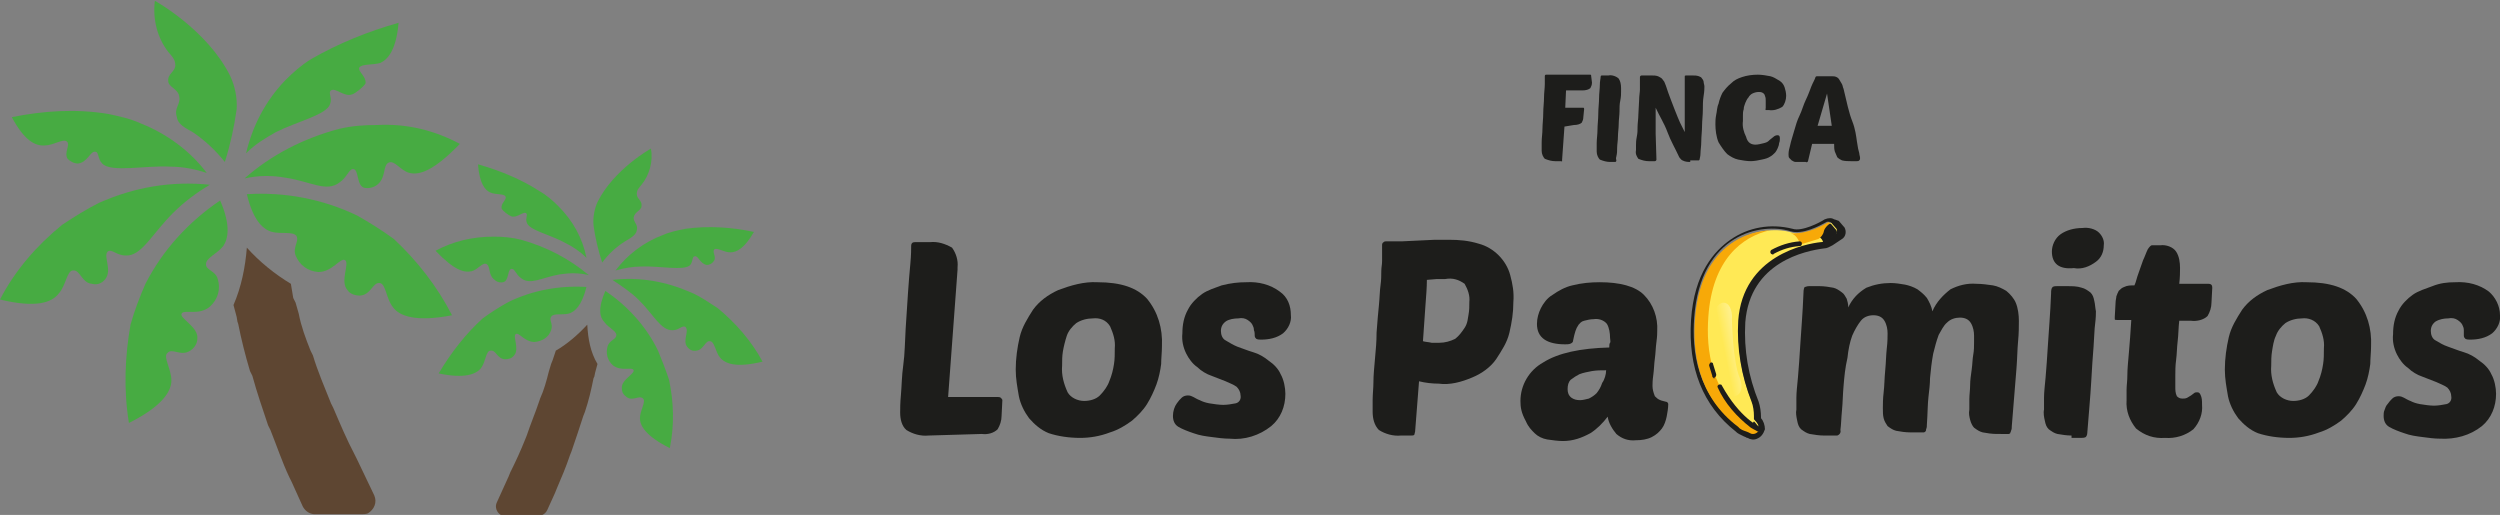 <?xml version="1.0" encoding="UTF-8"?>
<!-- Generator: Adobe Illustrator 24.3.0, SVG Export Plug-In . SVG Version: 6.00 Build 0)  -->
<svg version="1.1" id="Layer_1" xmlns="http://www.w3.org/2000/svg" xmlns:xlink="http://www.w3.org/1999/xlink" x="0px" y="0px" viewBox="0 0 318 65.5" style="enable-background:new 0 0 318 65.5;" xml:space="preserve">
<rect x="0" y="0" width="318" height="65.5" fill="#808080" stroke="none"/>
<style type="text/css">
	.st0{fill:#47AB42;}
	.st1{fill:#5E4632;}
	.st2{fill:#1D1D1B;}
	.st3{fill:#FFE955;}
	.st4{fill:#F7A908;}
	.st5{fill:url(#SVGID_1_);}
</style>
<g>
	<g>
		<path class="st0" d="M81,29.3c-0.1,0.6-0.8,1-1.5,1.4c-1.1,0.7-2.1,1.6-2.9,2.7c-0.5-1.5-0.9-3.2-1.1-4.7c-0.1-1,0.1-2.1,0.5-3    c2.1-4.2,6.8-6.8,6.8-6.8c0.3,1.6-0.2,3.4-1.2,4.6c-0.3,0.4-0.6,0.6-0.6,1.2c0,0.6,0.7,0.8,0.6,1.5c0,0.6-0.9,0.7-1,1.5    C80.6,28.3,81.2,28.6,81,29.3z"/>
		<path class="st0" d="M85.2,57c-3-1.5-3.8-2.8-3.8-3.8c0-1,0.8-2.1,0.4-2.5c-0.5-0.5-1.3,0.4-2.1-0.2c-0.4-0.3-0.6-0.6-0.6-1.1    c-0.1-1.1,1.6-1.8,1.5-2.3c-0.2-0.5-1.5,0.2-2.6-0.6c-0.7-0.6-1-1.5-0.7-2.5c0.3-0.8,1.1-0.8,1.1-1.4c0-0.5-1-0.9-1.5-1.6    C76.3,40.4,76,39.3,77,37c2.8,1.9,5.2,4.5,6.7,7.6c0.5,1.2,1,2.5,1.4,3.7C85.7,51.1,85.8,54.1,85.2,57z"/>
		<path class="st0" d="M61.4,40.5c1.1-0.8,2.2-1.5,3.3-2.1c3.1-1.5,6.5-2.1,9.9-1.9c-0.6,2.4-1.5,3.2-2.3,3.4    c-0.9,0.2-1.9-0.1-2.2,0.4c-0.3,0.4,0.3,0.9,0,1.7c-0.3,0.9-1.1,1.4-2.1,1.5c-1.3,0-2-1.3-2.4-1c-0.4,0.3,0.5,1.9-0.2,2.7    c-0.3,0.4-0.7,0.5-1.2,0.5c-1-0.1-1.1-1.2-1.8-1.1c-0.6,0-0.6,1.4-1.2,2.2s-2.1,1.4-5.4,0.7C57.4,44.8,59.3,42.4,61.4,40.5z"/>
		<path class="st0" d="M97,46c-3.3,0.8-4.7,0.3-5.4-0.5c-0.6-0.7-0.7-2.1-1.3-2.1c-0.6-0.1-0.8,1.1-1.7,1.2    c-0.5,0.1-0.9-0.1-1.2-0.5c-0.6-0.8,0.3-2-0.2-2.5c-0.4-0.3-0.8,0.4-1.6,0.4c-1.5,0.1-2.4-1.9-4.3-3.8c-1-1-2.2-1.8-3.4-2.6    c3.5-0.4,6.8,0.2,10,1.6c1.2,0.5,2.3,1.3,3.4,2C93.6,41.1,95.6,43.4,97,46z"/>
		<path class="st0" d="M95.9,29.5c-1.2,2.1-2.2,2.6-3,2.6c-0.8,0-1.6-0.6-2-0.4c-0.4,0.3,0.3,1-0.1,1.5c-0.2,0.3-0.5,0.5-0.9,0.5    c-0.8-0.1-1.1-1.2-1.5-1.1c-0.4,0-0.2,0.6-0.6,1.1c-0.7,0.8-4,0.1-6.2,0.2c-1.1,0-2.2,0.2-3.3,0.5c1.5-2,3.6-3.6,6-4.5    c0.9-0.4,1.9-0.6,2.9-0.8C90.1,28.7,93.1,28.9,95.9,29.5z"/>
		<path class="st0" d="M60.8,20.9c0.2,2.5,0.9,3.3,1.6,3.6c0.7,0.3,1.7,0.1,1.9,0.5s-0.6,0.8-0.5,1.5c0.1,0.3,0.9,0.9,1.2,1    c0.7,0.3,1.5-0.6,1.9-0.4c0.3,0.2-0.1,0.6,0.1,1.2c0.3,1,2.9,1.5,4.9,2.6c1,0.5,1.9,1.1,2.7,1.9c-0.5-2.5-1.7-4.7-3.6-6.6    c-0.7-0.7-1.5-1.4-2.4-1.9C66.3,22.8,63.6,21.7,60.8,20.9z"/>
		<path class="st0" d="M55.4,31.9c2.4,2.5,3.6,2.8,4.6,2.6c0.8-0.2,1.4-1.2,1.9-0.9c0.5,0.3,0.2,1.3,0.9,1.9    c0.3,0.3,0.7,0.5,1.2,0.4c0.8-0.2,0.5-1.7,1.1-1.7c0.4,0,0.5,0.7,1.2,1.2c1.2,0.9,2.6-0.1,4.9-0.5c1.3-0.2,2.5-0.2,3.7,0.1    c-2.5-2.1-5.4-3.6-8.6-4.5c-1.2-0.3-2.3-0.4-3.5-0.4C60.1,30.1,57.6,30.7,55.4,31.9z"/>
		<path class="st1" d="M74.7,41.3c-1.2,1.3-2.6,2.5-4,3.3l-0.4,1.2l-0.2,0.5l-0.3,1c-0.3,1.2-0.6,2.3-1.1,3.4L68.6,51    c-0.5,1.5-1.1,2.9-1.6,4.4l-0.2,0.5c-0.6,1.5-1.2,2.8-1.9,4.2l-0.2,0.5l-1.5,3.3c-0.3,0.6,0,1.3,0.5,1.6c0.2,0.1,0.4,0.1,0.5,0.1    h4.3c0.5,0,0.9-0.3,1.1-0.7l1-2.2l0.2-0.5c0.6-1.4,1.2-2.8,1.7-4.3l0.2-0.5c0.5-1.5,1-2.9,1.5-4.5l0.2-0.5    c0.5-1.5,0.8-2.8,1.1-4.3l0.1-0.2l0.1-0.5l0.3-1.1C75.1,44.8,74.8,43.1,74.7,41.3z"/>
	</g>
	<g>
		<path class="st0" d="M22.8,12.3c-0.1-1-1.4-1.2-1.4-2c-0.1-0.9,0.9-1.2,0.9-2c0-0.8-0.5-1.2-0.9-1.7c-1.4-1.8-2-4.2-1.7-6.5    c0,0,6.7,3.7,9.6,9.6c0.6,1.3,0.9,2.8,0.8,4.2c-0.3,2.2-0.8,4.5-1.5,6.7c-1.2-1.5-2.6-2.8-4.1-3.8c-0.9-0.5-1.9-1-2-1.9    C22.1,13.7,23,13.3,22.8,12.3z"/>
		<path class="st0" d="M16.6,41.3c0.5-1.8,1.2-3.6,1.9-5.2c2.2-4.3,5.5-7.9,9.5-10.6c1.4,3.2,1,4.9,0.4,5.8c-0.8,1-2.2,1.5-2.2,2.3    c0,0.8,1.2,0.8,1.5,1.9c0.4,1.3,0,2.6-1,3.5c-1.4,1.2-3.3,0.3-3.6,0.9c-0.3,0.6,2.2,1.7,2,3.2c0,0.6-0.4,1.2-0.9,1.5    c-1.2,0.8-2.3-0.4-2.9,0.3c-0.6,0.5,0.5,2,0.5,3.5c0,1.4-1.2,3.3-5.4,5.4C15.7,49.5,15.9,45.3,16.6,41.3z"/>
		<path class="st0" d="M57.5,40.1c-4.6,0.9-6.7,0.1-7.5-1c-0.9-1.1-0.9-3-1.7-3.1c-0.9-0.1-1.1,1.5-2.5,1.6c-0.6,0-1.3-0.2-1.6-0.7    c-1-1.1,0.3-3.4-0.3-3.8c-0.6-0.4-1.6,1.5-3.4,1.5c-1.4-0.1-2.4-0.9-2.9-2.1c-0.4-1.1,0.5-1.8,0.1-2.5c-0.5-0.6-1.9-0.2-3.1-0.5    c-1.1-0.3-2.4-1.4-3.2-4.8c4.8-0.3,9.6,0.6,14,2.7c1.6,0.9,3.2,1.9,4.7,3C53,33.1,55.6,36.4,57.5,40.1z"/>
		<path class="st0" d="M7.9,28.6c1.5-1,3.1-2,4.7-2.8c4.5-2,9.2-2.8,14.1-2.3c-1.7,1-3.3,2.2-4.7,3.6c-2.7,2.7-4,5.5-6,5.4    c-1.2,0-1.8-0.9-2.3-0.5c-0.6,0.6,0.6,2.3-0.3,3.5c-0.4,0.5-1,0.8-1.7,0.6c-1.3-0.1-1.5-1.8-2.4-1.7c-0.8,0-0.9,1.9-1.8,2.9    c-0.9,1.2-2.9,1.9-7.5,0.8C1.9,34.4,4.7,31.2,7.9,28.6z"/>
		<path class="st0" d="M13.8,14.5c1.4,0.3,2.8,0.6,4.1,1.2c3.3,1.3,6.3,3.5,8.4,6.3c-1.5-0.5-3.1-0.8-4.6-0.8    C18.7,21,14.1,22,13,20.8c-0.6-0.6-0.4-1.5-0.9-1.5c-0.6-0.1-1,1.4-2.2,1.5c-0.5,0-1-0.3-1.3-0.6c-0.5-0.8,0.4-1.8-0.1-2.2    c-0.5-0.4-1.7,0.5-2.8,0.5c-1.2,0.1-2.6-0.6-4.2-3.6C5.5,14.1,9.6,13.8,13.8,14.5z"/>
		<path class="st0" d="M39.6,7.5c-1.3,0.8-2.3,1.7-3.3,2.7c-2.6,2.7-4.2,5.9-5,9.3c1.2-1.2,2.4-1.9,3.8-2.7c2.8-1.4,6.5-2.2,6.9-3.6    c0.3-0.8-0.3-1.4,0.1-1.7c0.6-0.4,1.7,0.9,2.7,0.5c0.4-0.1,1.5-1,1.7-1.4c0.1-0.9-1-1.5-0.8-2c0.3-0.5,1.7-0.3,2.7-0.6    c1-0.5,2-1.7,2.3-5.1C46.8,4,43.1,5.5,39.6,7.5z"/>
		<path class="st0" d="M48,15.9c-1.7,0-3.2,0.1-4.9,0.5c-4.5,1.2-8.6,3.3-12,6.3c1.8-0.4,3.5-0.4,5.2-0.1c3.3,0.5,5.2,1.9,6.9,0.6    c0.9-0.6,1.2-1.7,1.7-1.7c0.8,0,0.4,2.2,1.5,2.4c0.6,0.1,1.3-0.1,1.7-0.5c1-0.9,0.6-2.3,1.3-2.7c0.8-0.4,1.5,1,2.7,1.3    c1.3,0.3,3.1-0.3,6.4-3.7C55.3,16.6,51.8,15.7,48,15.9z"/>
		<path class="st1" d="M29.7,38.8l0.4,1.5l0.1,0.6l0.1,0.3c0.4,2,0.9,4,1.5,6l0.3,0.6c0.6,2.2,1.3,4.2,2,6.3l0.3,0.6    c0.8,2,1.5,4.1,2.4,6l0.3,0.6l1.4,3.1c0.3,0.6,0.9,1,1.5,1h6c0.3,0,0.5,0,0.8-0.1c0.8-0.5,1.2-1.4,0.8-2.3l-2.2-4.6l-0.3-0.6    c-1-1.9-1.8-3.8-2.7-5.9l-0.3-0.6c-0.8-2-1.7-4.1-2.3-6.1l-0.3-0.6c-0.6-1.5-1.2-3.1-1.5-4.7l-0.4-1.4l-0.3-0.6L37,36.1    c-2-1.2-4-2.8-5.6-4.6C31.2,34,30.7,36.5,29.7,38.8z"/>
	</g>
</g>
<g>
	<path class="st2" d="M118.1,55.4c-1,0.1-2-0.2-2.8-0.7c-0.6-0.5-0.8-1.4-0.8-2.2c0-0.4,0-1.3,0.1-2.3c0.1-1.1,0.1-2.4,0.3-3.8   s0.2-3,0.3-4.6s0.2-3.1,0.3-4.6s0.2-2.6,0.3-3.7c0.1-1.1,0.1-1.8,0.1-2.2c0-0.4,0.2-0.5,0.5-0.5h1.9c1-0.1,1.9,0.2,2.8,0.7   c0.5,0.7,0.8,1.6,0.7,2.5c0,0.1,0,0.2,0,0.3l-1.2,16.2h6.3c0.1,0,0.3,0,0.4,0.1c0.1,0.1,0.2,0.2,0.2,0.3l-0.1,2   c0,0.6-0.2,1.2-0.5,1.7c-0.5,0.5-1.3,0.7-2,0.6L118.1,55.4z"/>
	<path class="st2" d="M137.4,55.7c-1.4,0-2.8-0.2-4-0.6c-1-0.4-1.8-1.1-2.5-1.9c-0.6-0.8-1.1-1.8-1.3-2.8c-0.2-1.2-0.4-2.2-0.4-3.4   c0-1.4,0.2-2.8,0.5-4.1c0.3-1.3,1-2.4,1.7-3.5c0.8-1.1,1.9-1.9,3.2-2.5c1.6-0.6,3.3-1.1,5-1c3,0,5,0.7,6.3,2.1c1.4,1.7,2,3.8,1.9,6   c0,0.8-0.1,1.6-0.1,2.3c-0.1,0.8-0.3,1.8-0.6,2.6s-0.7,1.7-1.2,2.5c-0.5,0.8-1.2,1.5-1.9,2.1c-0.8,0.6-1.8,1.2-2.8,1.5   C139.9,55.5,138.6,55.7,137.4,55.7z M139,40.5c-0.7,0-1.5,0.2-2.1,0.6c-0.5,0.4-1,1-1.2,1.6c-0.2,0.6-0.4,1.4-0.5,2   c-0.1,0.6-0.1,1.2-0.1,1.8c-0.1,1.2,0.2,2.3,0.7,3.4c0.4,0.7,1.3,1.1,2.1,1.1c0.7,0,1.5-0.2,2-0.7c0.5-0.5,1-1.2,1.2-1.8   c0.3-0.7,0.5-1.5,0.6-2.2c0.1-0.6,0.1-1.3,0.1-2c0.1-1-0.2-1.9-0.6-2.8C140.7,40.7,139.9,40.4,139,40.5z"/>
	<path class="st2" d="M158.5,35.9c1.6-0.1,3.1,0.3,4.3,1.2c1,0.7,1.4,1.8,1.4,3c0.1,0.8-0.3,1.7-1,2.3c-0.8,0.6-1.8,0.8-2.8,0.8   c-0.2,0-0.4,0-0.6-0.1c-0.1-0.1-0.2-0.2-0.2-0.4c0-0.2,0-0.5-0.1-0.7c0-0.3-0.1-0.5-0.2-0.7c-0.1-0.2-0.3-0.4-0.6-0.6   c-0.3-0.2-0.7-0.3-1.2-0.2c-0.5,0-1.2,0.1-1.6,0.4s-0.6,0.7-0.6,1.2s0.2,1,0.6,1.2c0.5,0.3,1,0.6,1.5,0.8c0.6,0.2,1.3,0.5,2,0.7   c0.7,0.2,1.4,0.6,2,1.1c0.6,0.4,1.2,1,1.5,1.7c0.4,0.7,0.6,1.7,0.6,2.5c0,1.6-0.6,3.1-1.8,4.1c-1.5,1.2-3.4,1.8-5.3,1.6   c-0.7,0-1.5-0.1-2.2-0.2c-0.8-0.1-1.6-0.2-2.4-0.5c-0.6-0.2-1.4-0.5-1.9-0.8c-0.5-0.3-0.7-0.8-0.7-1.4s0.2-1.2,0.5-1.6   c0.2-0.3,0.4-0.5,0.6-0.7c0.2-0.2,0.5-0.3,0.8-0.3s0.5,0.1,0.7,0.2c0.2,0.1,0.5,0.3,0.8,0.4c0.4,0.2,0.7,0.3,1.2,0.4   c0.6,0.1,1.3,0.2,1.8,0.2c0.5,0,1.1-0.1,1.6-0.2c0.4-0.1,0.7-0.5,0.6-1c0-0.4-0.2-0.8-0.5-1.1c-0.4-0.3-1-0.5-1.4-0.7l-1.8-0.7   c-0.6-0.2-1.3-0.6-1.8-1.1c-0.6-0.4-1.1-1.1-1.4-1.7c-0.4-0.8-0.6-1.7-0.5-2.6c0-1.1,0.2-2.1,0.7-3c0.4-0.8,1.1-1.5,1.8-2   c0.7-0.5,1.7-0.8,2.5-1.1C156.6,36,157.5,35.9,158.5,35.9z"/>
	<path class="st2" d="M178.2,55.4c-1,0.1-2-0.2-2.8-0.7c-0.6-0.6-0.8-1.5-0.8-2.3c0-0.3,0-0.7,0-1.5s0.1-1.5,0.1-2.3   c0-0.8,0.1-1.9,0.2-3s0.2-2.1,0.2-3.3c0.1-1.4,0.2-2.5,0.3-3.5c0.1-1,0.1-1.8,0.2-2.5c0.1-0.7,0.1-1.3,0.1-1.8   c0-0.5,0.1-0.8,0.1-1.3c0-0.4,0-0.7,0-1c0-0.2,0-0.6,0-1c0-0.1,0-0.3,0.2-0.4c0.1-0.1,0.2-0.1,0.3-0.1c0.6,0,1.3,0,2,0l2.1-0.1   l2.1-0.1c0.6,0,1.3,0,1.8,0c1.3,0,2.5,0.1,3.8,0.5c1.9,0.5,3.5,2.1,4,4c0.3,1.1,0.5,2.2,0.4,3.4c0,1.4-0.2,2.6-0.5,3.9   c-0.3,1.3-1,2.3-1.7,3.4c-0.7,1-1.8,1.8-3,2.3c-1.4,0.6-2.9,1-4.3,0.8c-0.8,0-1.7-0.1-2.5-0.3l-0.5,6.4c0,0.1-0.1,0.3-0.1,0.4   c-0.1,0.1-0.2,0.1-0.4,0.1L178.2,55.4z M183.8,35.5c-0.3,0-0.6,0-1.1,0l-1.2,0.1c0,1-0.1,2.1-0.2,3.5s-0.2,2.9-0.3,4.3   c0.3,0.1,0.7,0.1,1.1,0.2c0.3,0,0.6,0,1,0c0.7,0,1.4-0.2,2-0.5c0.5-0.4,0.8-0.8,1.2-1.4s0.4-1.2,0.5-1.7c0.1-0.5,0.1-1.1,0.1-1.6   c0.1-0.8-0.2-1.6-0.6-2.3C185.6,35.6,184.8,35.3,183.8,35.5z"/>
	<path class="st2" d="M193.4,51c0-2,1.1-3.9,2.9-4.9c1.9-1.2,4.7-1.8,8.4-1.9c0-0.2,0-0.5,0.1-0.6s0-0.4,0-0.6   c0-0.6-0.1-1.3-0.4-1.8c-0.4-0.5-1.1-0.7-1.7-0.6c-0.4,0-0.8,0.1-1.2,0.2s-0.5,0.3-0.7,0.5c-0.2,0.3-0.3,0.5-0.4,0.8   c-0.1,0.3-0.2,0.7-0.3,1.2c0,0.2-0.1,0.3-0.3,0.4c-0.2,0.1-0.5,0.1-0.7,0.1c-2.3,0-3.6-0.8-3.6-2.6c0-0.7,0.2-1.4,0.5-2   c0.3-0.6,0.8-1.3,1.5-1.7c0.7-0.5,1.6-1,2.5-1.2c1.2-0.3,2.3-0.4,3.5-0.4c2.5,0,4.5,0.5,5.6,1.6c1.2,1.2,1.8,2.9,1.7,4.6   c0,0.2,0,0.7-0.1,1.4s-0.1,1.4-0.2,2.1s-0.1,1.4-0.2,2.1s-0.1,1.1-0.1,1.4c0,0.4,0.1,0.8,0.3,1.3c0.2,0.2,0.4,0.4,0.7,0.5   c0.2,0.1,0.4,0.1,0.7,0.2c0.2,0,0.3,0.2,0.3,0.3c0,0.5-0.1,1.1-0.2,1.6c-0.1,0.5-0.3,1.1-0.6,1.5c-0.3,0.4-0.7,0.8-1.3,1.1   c-0.6,0.3-1.3,0.4-2,0.4c-1,0.1-1.8-0.2-2.5-0.8c-0.5-0.6-1-1.4-1.1-2.2c-0.6,0.8-1.4,1.6-2.2,2.1c-1.1,0.6-2.2,1-3.5,1   c-0.6,0-1.3-0.1-2-0.2c-0.6-0.1-1.2-0.4-1.6-0.8c-0.4-0.4-0.8-0.8-1.1-1.5C193.5,52.5,193.4,51.8,193.4,51z M204.3,47.1   c-0.6,0-1.2,0-1.8,0.1c-0.5,0.1-1.1,0.2-1.6,0.4c-0.4,0.2-0.7,0.4-1.1,0.7c-0.3,0.3-0.4,0.7-0.4,1.2c0,0.4,0.1,0.8,0.5,1.1   c0.3,0.2,0.6,0.3,1.1,0.3c0.3,0,0.7-0.1,1.1-0.2c0.4-0.2,0.7-0.4,1-0.7c0.3-0.4,0.5-0.7,0.7-1.3C204.1,48.3,204.3,47.6,204.3,47.1   L204.3,47.1z"/>
	<path class="st2" d="M234.5,49.1c-0.1,1.1-0.1,2.1-0.2,3.1s-0.1,1.8-0.2,2.5c0.1,0.3-0.1,0.6-0.4,0.7c-0.1,0-0.2,0-0.3,0H232   c-0.6,0-1.2-0.1-1.8-0.2c-0.4-0.1-0.7-0.3-1.1-0.6c-0.3-0.3-0.4-0.6-0.5-1.1s-0.2-1-0.1-1.4c0-0.3,0-0.8,0-1.5s0.1-1.5,0.2-2.6   c0.1-1.2,0.2-2.5,0.3-4.2c0.1-1.7,0.3-3.9,0.4-6.5c0-0.5,0.1-0.8,0.2-0.8s0.2-0.1,0.5-0.1h1.4c0.5,0,1.2,0.1,1.7,0.2   c0.4,0.1,0.7,0.3,1.1,0.6c0.3,0.2,0.4,0.5,0.6,0.8c0.1,0.3,0.2,0.7,0.2,1.1c0.5-1.1,1.3-1.9,2.3-2.5c1-0.4,2-0.6,3.1-0.6   c0.6,0,1.2,0.1,1.8,0.2c0.5,0.1,1.1,0.3,1.6,0.6c0.4,0.3,0.8,0.6,1.2,1.1c0.3,0.5,0.6,1.1,0.7,1.7c0.5-1.2,1.4-2.1,2.3-2.8   c1-0.5,2.1-0.8,3.3-0.7c0.7,0,1.4,0.1,2.1,0.2c0.6,0.1,1.2,0.4,1.7,0.7c0.5,0.4,1,1,1.2,1.5c0.3,0.7,0.4,1.6,0.4,2.3s0,1.6-0.1,2.6   c-0.1,1.1-0.1,2.1-0.2,3.4c-0.1,1.3-0.2,2.4-0.3,3.7c-0.1,1.3-0.2,2.5-0.3,3.7c0,0.2,0,0.4-0.1,0.6c0,0.1-0.1,0.2-0.1,0.3   c-0.1,0.1-0.2,0.1-0.2,0.1c-0.2,0-0.3,0-0.5,0H254c-0.6,0-1.3-0.1-1.8-0.2c-0.4-0.1-0.7-0.3-1.1-0.6c-0.2-0.2-0.4-0.6-0.5-1   c-0.1-0.4-0.2-0.8-0.1-1.3c0-0.3,0-0.7,0-1.3s0.1-1.2,0.1-1.8c0-0.6,0.1-1.3,0.2-2c0.1-0.7,0.1-1.4,0.2-1.9   c0.1-0.5,0.1-1.1,0.1-1.6s0-0.7,0-0.8c0-0.5-0.1-1.1-0.4-1.6c-0.3-0.5-0.8-0.7-1.4-0.7s-1.2,0.2-1.6,0.6c-0.5,0.4-0.8,1.1-1.1,1.6   c-0.3,0.8-0.5,1.6-0.7,2.4c-0.2,1.1-0.3,2-0.4,3.1c0,0.7-0.1,1.6-0.2,2.4c-0.1,0.8-0.1,2.1-0.2,3.5c0,0.2,0,0.4-0.1,0.6   c0,0.1,0,0.2-0.1,0.3c-0.1,0.1-0.2,0.1-0.2,0.1c-0.2,0-0.3,0-0.5,0H243c-0.6,0-1.3-0.1-1.8-0.2c-0.4-0.1-0.7-0.3-1.1-0.6   c-0.2-0.3-0.4-0.6-0.5-1c-0.1-0.4-0.1-0.8-0.1-1.3c0-0.4,0-1.2,0.1-2s0.1-1.8,0.2-2.8c0.1-1,0.1-1.9,0.2-2.8   c0.1-0.8,0.1-1.5,0.1-1.9c0-0.5-0.1-1.1-0.4-1.6c-0.3-0.5-0.8-0.7-1.4-0.7c-0.6,0-1.2,0.2-1.6,0.7c-0.4,0.5-0.8,1.2-1.1,1.9   c-0.3,0.8-0.5,1.8-0.6,2.8C234.7,46.8,234.6,47.9,234.5,49.1z"/>
	<path class="st2" d="M263.5,55.4c-0.6,0-1.2-0.1-1.8-0.2c-0.4-0.1-0.7-0.3-1.1-0.6c-0.3-0.3-0.4-0.6-0.5-1.1   c-0.1-0.4-0.2-1-0.1-1.4c0-0.3,0-0.8,0-1.5s0.1-1.5,0.2-2.6c0.1-1.2,0.2-2.5,0.3-4.2c0.1-1.7,0.3-3.9,0.4-6.5c0-0.3,0-0.6,0.2-0.8   c0.2-0.1,0.3-0.1,0.5-0.1h1.4c0.6,0,1.2,0,1.8,0.2c0.4,0.1,0.7,0.3,1.1,0.6c0.3,0.3,0.4,0.6,0.5,1.1c0.1,0.4,0.1,0.8,0.2,1.3   c0,0.3,0,0.8-0.1,1.6c-0.1,0.7-0.1,1.6-0.2,2.9c-0.1,1.3-0.2,2.6-0.3,4.5c-0.1,1.8-0.3,3.9-0.5,6.5c0,0.2-0.1,0.4-0.2,0.5   c-0.2,0.1-0.4,0.1-0.6,0.1h-1.2V55.4z M261,32c0-0.8,0.4-1.7,1.1-2.2c0.7-0.5,1.7-0.8,2.8-0.8c0.7-0.1,1.6,0.1,2.1,0.6   c0.4,0.4,0.7,1,0.6,1.6c0,0.8-0.3,1.6-1,2.1c-0.8,0.6-1.8,1-2.8,0.8C261.9,34.3,261,33.5,261,32z"/>
	<path class="st2" d="M277.2,40.8c-0.1,0.8-0.1,1.8-0.2,2.6c-0.1,0.8-0.1,1.7-0.2,2.4c-0.1,0.7-0.1,1.5-0.1,2c0,0.5,0,1.1,0,1.4   c0,0.4,0,0.8,0.2,1.2c0.2,0.2,0.4,0.3,0.7,0.3c0.2,0,0.4,0,0.6-0.1s0.3-0.2,0.5-0.3l0.4-0.3c0.1-0.1,0.3-0.1,0.4-0.1   c0.2,0,0.3,0.1,0.4,0.3c0.2,0.4,0.2,0.8,0.2,1.3c0.1,1.1-0.3,2.2-1.1,3.1c-1,0.8-2.3,1.2-3.6,1.1c-1.4,0.1-2.6-0.3-3.7-1.2   c-0.8-1-1.3-2.2-1.2-3.6c0-0.3,0-0.7,0-1.3s0.1-1.1,0.1-1.9s0.1-1.7,0.2-2.9c0.1-1.2,0.2-2.4,0.3-4.1h-1.8c-0.2,0-0.3,0-0.3-0.1   c0-0.1,0-0.2,0-0.3l0.1-1.8c0-0.3,0.1-0.6,0.1-0.8c0.1-0.3,0.2-0.5,0.3-0.7c0.2-0.2,0.4-0.4,0.7-0.5c0.4-0.2,0.8-0.2,1.3-0.2   c0.2-0.4,0.3-1,0.5-1.5s0.4-1.2,0.6-1.7c0.2-0.4,0.4-1,0.6-1.4c0.2-0.3,0.4-0.5,0.5-0.5h1.1c0.7-0.1,1.6,0.2,2,0.8s0.5,1.4,0.5,2.1   c0,0.4,0,1.2-0.1,2h3.7c0.4,0,0.5,0.2,0.5,0.5l-0.1,1.9c0,0.6-0.2,1.2-0.5,1.7c-0.5,0.5-1.4,0.7-2.1,0.6H277.2z"/>
	<path class="st2" d="M291.2,55.7c-1.4,0-2.8-0.2-4-0.6c-1-0.4-1.8-1.1-2.5-1.9c-0.6-0.8-1.1-1.8-1.3-2.8c-0.2-1.2-0.4-2.2-0.4-3.4   c0-1.4,0.2-2.8,0.5-4.1c0.3-1.3,1-2.4,1.7-3.5c0.8-1.1,1.9-1.9,3.2-2.5c1.6-0.6,3.3-1.1,5-1c3,0,5,0.7,6.3,2.1c1.4,1.7,2,3.8,1.9,6   c0,0.8-0.1,1.6-0.1,2.3c-0.1,0.8-0.3,1.8-0.6,2.6c-0.3,0.8-0.7,1.7-1.2,2.5c-0.5,0.8-1.2,1.5-1.9,2.1c-0.8,0.6-1.8,1.2-2.8,1.5   C293.7,55.5,292.4,55.7,291.2,55.7z M292.8,40.5c-0.7,0-1.5,0.2-2.1,0.6c-0.5,0.4-1,1-1.2,1.6c-0.3,0.6-0.4,1.4-0.5,2   c-0.1,0.6-0.1,1.2-0.1,1.8c-0.1,1.2,0.2,2.3,0.7,3.4c0.4,0.7,1.3,1.1,2.1,1.1c0.7,0,1.5-0.2,2-0.7c0.5-0.5,1-1.2,1.2-1.8   c0.3-0.7,0.5-1.5,0.6-2.2c0.1-0.6,0.1-1.3,0.1-2c0.1-1-0.2-1.9-0.6-2.8C294.5,40.7,293.6,40.4,292.8,40.5z"/>
	<path class="st2" d="M312.3,35.9c1.6-0.1,3.1,0.3,4.3,1.2c0.8,0.7,1.4,1.8,1.4,3c0.1,0.8-0.3,1.7-1,2.3c-0.8,0.6-1.8,0.8-2.8,0.8   c-0.2,0-0.4,0-0.6-0.1c-0.1-0.1-0.2-0.2-0.2-0.4c0-0.2,0-0.5,0-0.7c0-0.3-0.1-0.5-0.2-0.7c-0.1-0.2-0.3-0.4-0.6-0.6   c-0.3-0.2-0.7-0.3-1.2-0.2c-0.5,0-1.1,0.1-1.6,0.4c-0.4,0.3-0.6,0.7-0.6,1.2s0.2,1,0.6,1.2c0.5,0.3,1,0.6,1.6,0.8   c0.6,0.2,1.3,0.5,2,0.7c0.7,0.2,1.4,0.6,2,1.1c0.6,0.4,1.2,1,1.5,1.7c0.4,0.7,0.6,1.7,0.6,2.5c0,1.6-0.6,3.1-1.8,4.1   c-1.5,1.2-3.4,1.7-5.3,1.6c-0.7,0-1.5-0.1-2.2-0.2c-0.8-0.1-1.6-0.2-2.4-0.5c-0.6-0.2-1.4-0.5-1.9-0.8c-0.5-0.3-0.7-0.8-0.7-1.4   c0-0.2,0-0.5,0.1-0.7c0.1-0.3,0.2-0.6,0.4-0.8c0.2-0.3,0.4-0.5,0.6-0.7c0.2-0.2,0.5-0.3,0.8-0.3c0.3,0,0.5,0.1,0.7,0.2   c0.2,0.1,0.5,0.3,0.8,0.4c0.4,0.2,0.7,0.3,1.2,0.4c0.6,0.1,1.3,0.2,1.8,0.2c0.5,0,1.1-0.1,1.6-0.2c0.4-0.1,0.7-0.5,0.6-1   c0-0.4-0.2-0.8-0.5-1.1c-0.4-0.3-1-0.5-1.4-0.7l-1.8-0.7c-0.6-0.2-1.3-0.6-1.8-1.1c-0.6-0.4-1.1-1.1-1.4-1.7   c-0.4-0.8-0.6-1.7-0.5-2.6c0-1.1,0.2-2.1,0.7-3c0.4-0.8,1.1-1.5,1.8-2s1.7-0.8,2.5-1.1C310.4,36,311.3,35.9,312.3,35.9z"/>
	<path class="st2" d="M199,16.1l-0.3,4.2c0,0.1,0,0.1,0,0.2s-0.1,0-0.1,0h-0.8c-0.4,0-0.8-0.1-1.3-0.3c-0.2-0.2-0.4-0.6-0.4-1   c0-0.2,0-0.5,0-1.1s0.1-1.1,0.1-1.7s0.1-1.3,0.1-2c0-0.7,0.1-1.4,0.1-2s0.1-1.2,0.1-1.7s0-0.8,0-1s0.1-0.2,0.2-0.2h5.4   c0.1,0,0.1,0,0.2,0c0.1,0,0.1,0.1,0.1,0.2l0.1,0.8c0,0.3-0.1,0.5-0.2,0.7c-0.2,0.2-0.6,0.3-1,0.3h-2.1l-0.1,2.2h2.1   c0.1,0,0.1,0,0.2,0c0.1,0,0.1,0.1,0.1,0.2l-0.1,1c0,0.3-0.1,0.5-0.2,0.7c-0.2,0.2-0.6,0.3-1,0.3L199,16.1z"/>
	<path class="st2" d="M204.8,20.6c-0.4,0-0.8-0.1-1.3-0.3c-0.2-0.2-0.4-0.6-0.4-1c0-0.2,0-0.5,0-1.1c0-0.5,0.1-1.1,0.1-1.7   c0-0.6,0.1-1.3,0.1-2c0-0.7,0.1-1.4,0.1-2s0.1-1.2,0.1-1.7c0-0.5,0.1-0.8,0.1-1s0.1-0.2,0.2-0.2h0.8c0.4-0.1,1,0.1,1.3,0.4   c0.2,0.3,0.3,0.7,0.3,1.2c0,0,0,0.2,0,0.5s0,0.6-0.1,1.1c-0.1,0.4-0.1,1-0.1,1.4c0,0.4-0.1,1.1-0.1,1.6c0,0.5-0.1,1.1-0.1,1.6   s-0.1,1-0.1,1.4c0,0.4,0,0.7-0.1,1.1c-0.1,0.3,0,0.4,0,0.5c0,0.1,0,0.1-0.1,0.2c0,0-0.1,0-0.2,0L204.8,20.6z"/>
	<path class="st2" d="M215,20.6c-0.3,0-0.6,0-1-0.2c-0.2-0.1-0.3-0.3-0.4-0.4c-0.5-1.1-1.1-2.1-1.5-3.2s-1-2-1.5-3.1   c0,1.1,0,2.2,0,3.3l0.1,3.3c0,0.1-0.1,0.2-0.2,0.2h-0.8c-0.4,0-0.8-0.1-1.3-0.3c-0.2-0.3-0.4-0.6-0.3-1.1c0-0.1,0-0.3,0-0.6   c0-0.3,0-0.6,0.1-1.1s0.1-0.8,0.1-1.3c0-0.4,0.1-1,0.1-1.5l0.1-1.9c0-0.5,0.1-1,0.1-1.3s0-0.6,0-1V9.8c0-0.1,0.1-0.2,0.2-0.2h1.3   c0.3,0,0.5,0,0.8,0.1c0.2,0.1,0.4,0.2,0.5,0.3s0.2,0.3,0.3,0.4c0.1,0.2,0.1,0.3,0.2,0.5c0.2,0.6,0.4,1.2,0.6,1.7l0.5,1.3l0.4,1   l0.3,0.7l0.3,0.6l0.3,0.6c0-0.6,0-1.3,0-1.9s0-1.3,0-1.9c0-0.6,0-1.2,0-1.8c0-0.6,0-1.1,0-1.5c0-0.1,0.1-0.1,0.2-0.1h0.8   c0.3,0,0.5,0,0.8,0.1c0.2,0.1,0.3,0.1,0.4,0.3c0.1,0.1,0.2,0.3,0.2,0.4c0,0.2,0.1,0.4,0.1,0.6c0,0.2,0,0.6-0.1,1.2   s-0.1,1.2-0.1,1.8s-0.1,1.4-0.1,2c0,0.6-0.1,1.4-0.1,2c0,0.6-0.1,1.1-0.1,1.5c0,0.4-0.1,0.6-0.1,0.7c0,0.1,0,0.1-0.1,0.2   c-0.1,0-0.1,0-0.2,0H215z"/>
	<path class="st2" d="M223.3,18.4c0.3,0,0.7-0.1,1.1-0.2s0.5-0.2,0.7-0.4l0.5-0.4c0.1-0.1,0.3-0.2,0.5-0.2s0.3,0.1,0.3,0.4   c0,0.2,0,0.4-0.1,0.6c0,0.2-0.1,0.5-0.2,0.7c-0.1,0.2-0.2,0.4-0.3,0.5c-0.2,0.2-0.4,0.4-0.6,0.5c-0.3,0.2-0.6,0.3-1.1,0.4   c-0.4,0.1-1,0.2-1.4,0.2c-0.5,0-1.1-0.1-1.6-0.2c-0.5-0.1-1-0.4-1.4-0.7c-0.4-0.4-0.8-1-1.1-1.5c-0.3-0.7-0.4-1.6-0.4-2.3   c0-0.3,0-0.7,0.1-1.2c0.1-0.4,0.1-1,0.3-1.4c0.1-0.5,0.3-1,0.5-1.4c0.3-0.4,0.6-0.8,1.1-1.2c0.4-0.4,0.8-0.6,1.4-0.8   c0.6-0.2,1.3-0.3,2-0.3c0.5,0,1.1,0.1,1.6,0.2c0.4,0.1,0.7,0.3,1.2,0.6c0.3,0.2,0.5,0.5,0.6,0.8c0.1,0.3,0.2,0.7,0.2,1.1   c0,0.5-0.2,1.1-0.5,1.4c-0.5,0.3-1.1,0.5-1.7,0.4c-0.1,0-0.3,0-0.4,0c0-0.1-0.1-0.1,0-0.2c0-0.3,0-0.6,0-1c0-0.2,0-0.4-0.1-0.6   c0-0.1-0.1-0.3-0.3-0.4c-0.2-0.1-0.3-0.1-0.5-0.1c-0.3,0-0.6,0.1-0.8,0.2c-0.2,0.1-0.4,0.3-0.5,0.5c-0.2,0.2-0.3,0.5-0.4,0.7   c-0.1,0.3-0.2,0.5-0.2,0.8c-0.1,0.3-0.1,0.5-0.1,0.8s0,0.5,0,0.7c-0.1,0.7,0.1,1.4,0.4,2C222.3,18.2,222.8,18.4,223.3,18.4z"/>
	<path class="st2" d="M233,9.7c0.2,0,0.4,0,0.6,0.1c0.2,0.1,0.3,0.2,0.4,0.4c0.1,0.2,0.2,0.3,0.3,0.5c0.1,0.2,0.1,0.4,0.2,0.6   c0.4,1.7,0.7,3.1,1.1,4.1s0.5,1.9,0.6,2.6c0.1,0.7,0.2,1.2,0.3,1.5c0,0.2,0.1,0.4,0.1,0.6c0,0.1,0,0.2-0.1,0.3   c-0.1,0.1-0.2,0.1-0.3,0.1h-0.8c-0.3,0-0.7,0-1.1-0.1c-0.2-0.1-0.4-0.2-0.6-0.4c-0.1-0.2-0.2-0.5-0.3-0.7c-0.1-0.3-0.1-0.6-0.1-1   h-2.8l-0.5,2.1c0,0.2-0.2,0.3-0.3,0.2h-0.8c-0.2,0-0.3,0-0.5,0s-0.3-0.1-0.5-0.2c-0.1-0.1-0.2-0.2-0.3-0.3   c-0.1-0.1-0.1-0.3-0.1-0.5c0-0.4,0.1-0.7,0.2-1.1c0.1-0.5,0.3-1.1,0.5-1.8s0.4-1.4,0.7-2c0.3-0.6,0.5-1.4,0.8-2s0.5-1.2,0.7-1.7   c0.2-0.5,0.4-0.8,0.5-1.1c0-0.1,0.1-0.2,0.2-0.2c0.1,0,0.2,0,0.4,0L233,9.7z M231.2,16h1.8l-0.6-4.1L231.2,16z"/>
	<path class="st3" d="M223.8,54.5c0.1-0.4-0.6-1.1-0.6-1.1s0-0.3,0-0.4c0-0.6-0.1-1.3-0.3-1.8c-1.4-3.3-1.9-6.8-1.7-10.3   c0.6-8.3,8.5-9.8,10.5-10c0.3,0,0.5-0.1,0.8-0.3l1.2-0.8c0.2-0.1,0.2-0.4,0.1-0.6l0,0l-0.6-0.7c-0.1-0.2-0.3-0.2-0.5-0.1   c-0.8,0.5-3.1,1.7-4.7,1.2c-3.4-1.1-11.3,0.2-12.2,11c-0.3,4.1,0.3,9.8,5.5,13.7l0,0c0.4,0.5,1,0.5,1.5,0.8   C223.2,55.4,223.7,55,223.8,54.5z"/>
	<path class="st2" d="M232.9,28.3L232.9,28.3l0.7,0.8c0.1,0.2,0.1,0.4,0,0.6l0,0l-1.2,0.8c-0.2,0.2-0.5,0.3-0.8,0.3   c-1.9,0.2-9.9,1.7-10.5,10c-0.2,3.5,0.4,7,1.7,10.3c0.2,0.5,0.3,1.2,0.3,1.8c0,0.1,0,0.3,0,0.4s0.6,0.5,0.6,1.1   c0,0.5-0.6,1-1.2,0.6l0,0l-0.1-0.1c-0.3-0.2-0.7-0.3-1.1-0.5c-0.1-0.1-0.2-0.2-0.3-0.3l0,0c-5.2-4-5.8-9.5-5.5-13.7   c0.8-10.8,8.7-12.1,12.2-11c1.6,0.5,3.8-0.7,4.7-1.2C232.6,28.2,232.8,28.2,232.9,28.3 M233.3,27.9L233.3,27.9   c-0.3-0.2-0.7-0.2-1.2,0c-0.6,0.4-2.9,1.6-4.1,1.2c-2.8-0.7-5.6-0.2-7.9,1.4c-2,1.4-4.6,4.2-5,10.2c-0.4,6.1,1.5,10.9,5.7,14.2   c0.1,0.1,0.2,0.2,0.4,0.3c0.2,0.1,0.4,0.2,0.6,0.3c0.2,0.1,0.3,0.1,0.4,0.2l0,0h0.1c0.3,0.2,0.8,0.3,1.2,0.1c0.5-0.2,0.8-0.6,1-1.2   c0-0.5-0.2-1.1-0.5-1.4v-0.1c0-0.7-0.1-1.4-0.3-2c-1.3-3.2-1.9-6.6-1.7-10.1c0.6-7.7,7.7-9.1,10-9.4c0.4,0,0.7-0.2,1.1-0.4l1.2-0.8   c0.5-0.3,0.6-1,0.3-1.5l-0.1-0.1l-0.6-0.7C233.4,27.9,233.3,27.9,233.3,27.9L233.3,27.9z"/>
	<path class="st2" d="M223.1,53.6c0,0,0.6,0.5,0.6,1.1c0,0.5-0.7,1-1.2,0.6c-0.4-0.3-1.1-0.4-1.5-0.8l0.4,0.1   C222.2,54.4,222.8,54.1,223.1,53.6L223.1,53.6z"/>
	<path class="st4" d="M222.8,54c-5.2-4-5.8-9.5-5.5-13.7c0.5-7.3,4.3-10.2,7.8-11c-3.8,0.2-8.9,2.8-9.5,11.3   c-0.3,4.1,0.3,9.8,5.5,13.7l0,0c0.4,0.5,1,0.5,1.5,0.8c0.5,0.3,1.1-0.1,1.2-0.5C223.3,54.5,223,54.3,222.8,54L222.8,54z"/>
	<path class="st2" d="M231.9,30.9c0.2,0,0.3-0.1,0.4-0.2l1.2-0.8c0.2-0.1,0.2-0.4,0.1-0.6l0,0l-0.6-0.7c-0.1-0.2-0.3-0.2-0.5-0.1   c-0.6,0.3-1.3,0.6-1.9,0.8l1,1C231.5,30.2,231.9,30.5,231.9,30.9z"/>
	<path class="st4" d="M229,31.1l2.3-0.7c0.3-0.2,0.6-0.5,0.7-1c0.1-0.4,0.4-0.7,0.8-1c-0.1-0.1-0.2-0.2-0.3-0.1l-0.2,0.1   c-1.2,0.7-2.5,1.2-4,1.3c-0.2,0-0.3,0-0.5,0C228.4,29.8,228.8,30.5,229,31.1z"/>
	<path class="st2" d="M222.7,54.4c-1.8-1.4-3.3-3.1-4.2-5.1c-0.1-0.2,0-0.3,0.2-0.4c0.1,0,0.3,0,0.3,0.1c2.3,4.2,4.8,5.3,4.9,5.3   c0.1,0.1,0.2,0.2,0.1,0.4c-0.1,0.1-0.2,0.2-0.4,0.2C223.2,54.7,222.9,54.5,222.7,54.4z"/>
	<path class="st2" d="M217.9,48c-0.1,0-0.1-0.1-0.1-0.2l-0.4-1.3c0-0.2,0.1-0.3,0.2-0.4c0.1,0,0.3,0,0.3,0.2l0.4,1.3   c0,0.2,0,0.3-0.2,0.4C218.1,48.2,218,48.2,217.9,48z"/>
	<path class="st2" d="M225.3,32.3L225.3,32.3c-0.2-0.2-0.1-0.4,0-0.5c1.1-0.6,2.3-1,3.6-1.1c0.2,0,0.3,0.1,0.3,0.3   c0,0.2-0.1,0.3-0.3,0.3c-1.2,0.1-2.2,0.4-3.3,1C225.6,32.4,225.5,32.4,225.3,32.3z"/>
	
		<linearGradient id="SVGID_1_" gradientUnits="userSpaceOnUse" x1="455.761" y1="-259.623" x2="454.564" y2="-255.786" gradientTransform="matrix(0.48 0.877 -0.877 0.48 -223.23 -231.455)">
		<stop offset="0" style="stop-color:#FFFFFF;stop-opacity:0.74"/>
		<stop offset="1" style="stop-color:#FFFFFF;stop-opacity:0"/>
	</linearGradient>
	<path class="st5" d="M220.3,40.7c0,0,0.1,5.3,1,7.4c0.8,2.1-0.8,2.8-1.4,1.9s-2.5-6-2.1-9.2S220.5,37.9,220.3,40.7z"/>
</g>
</svg>
